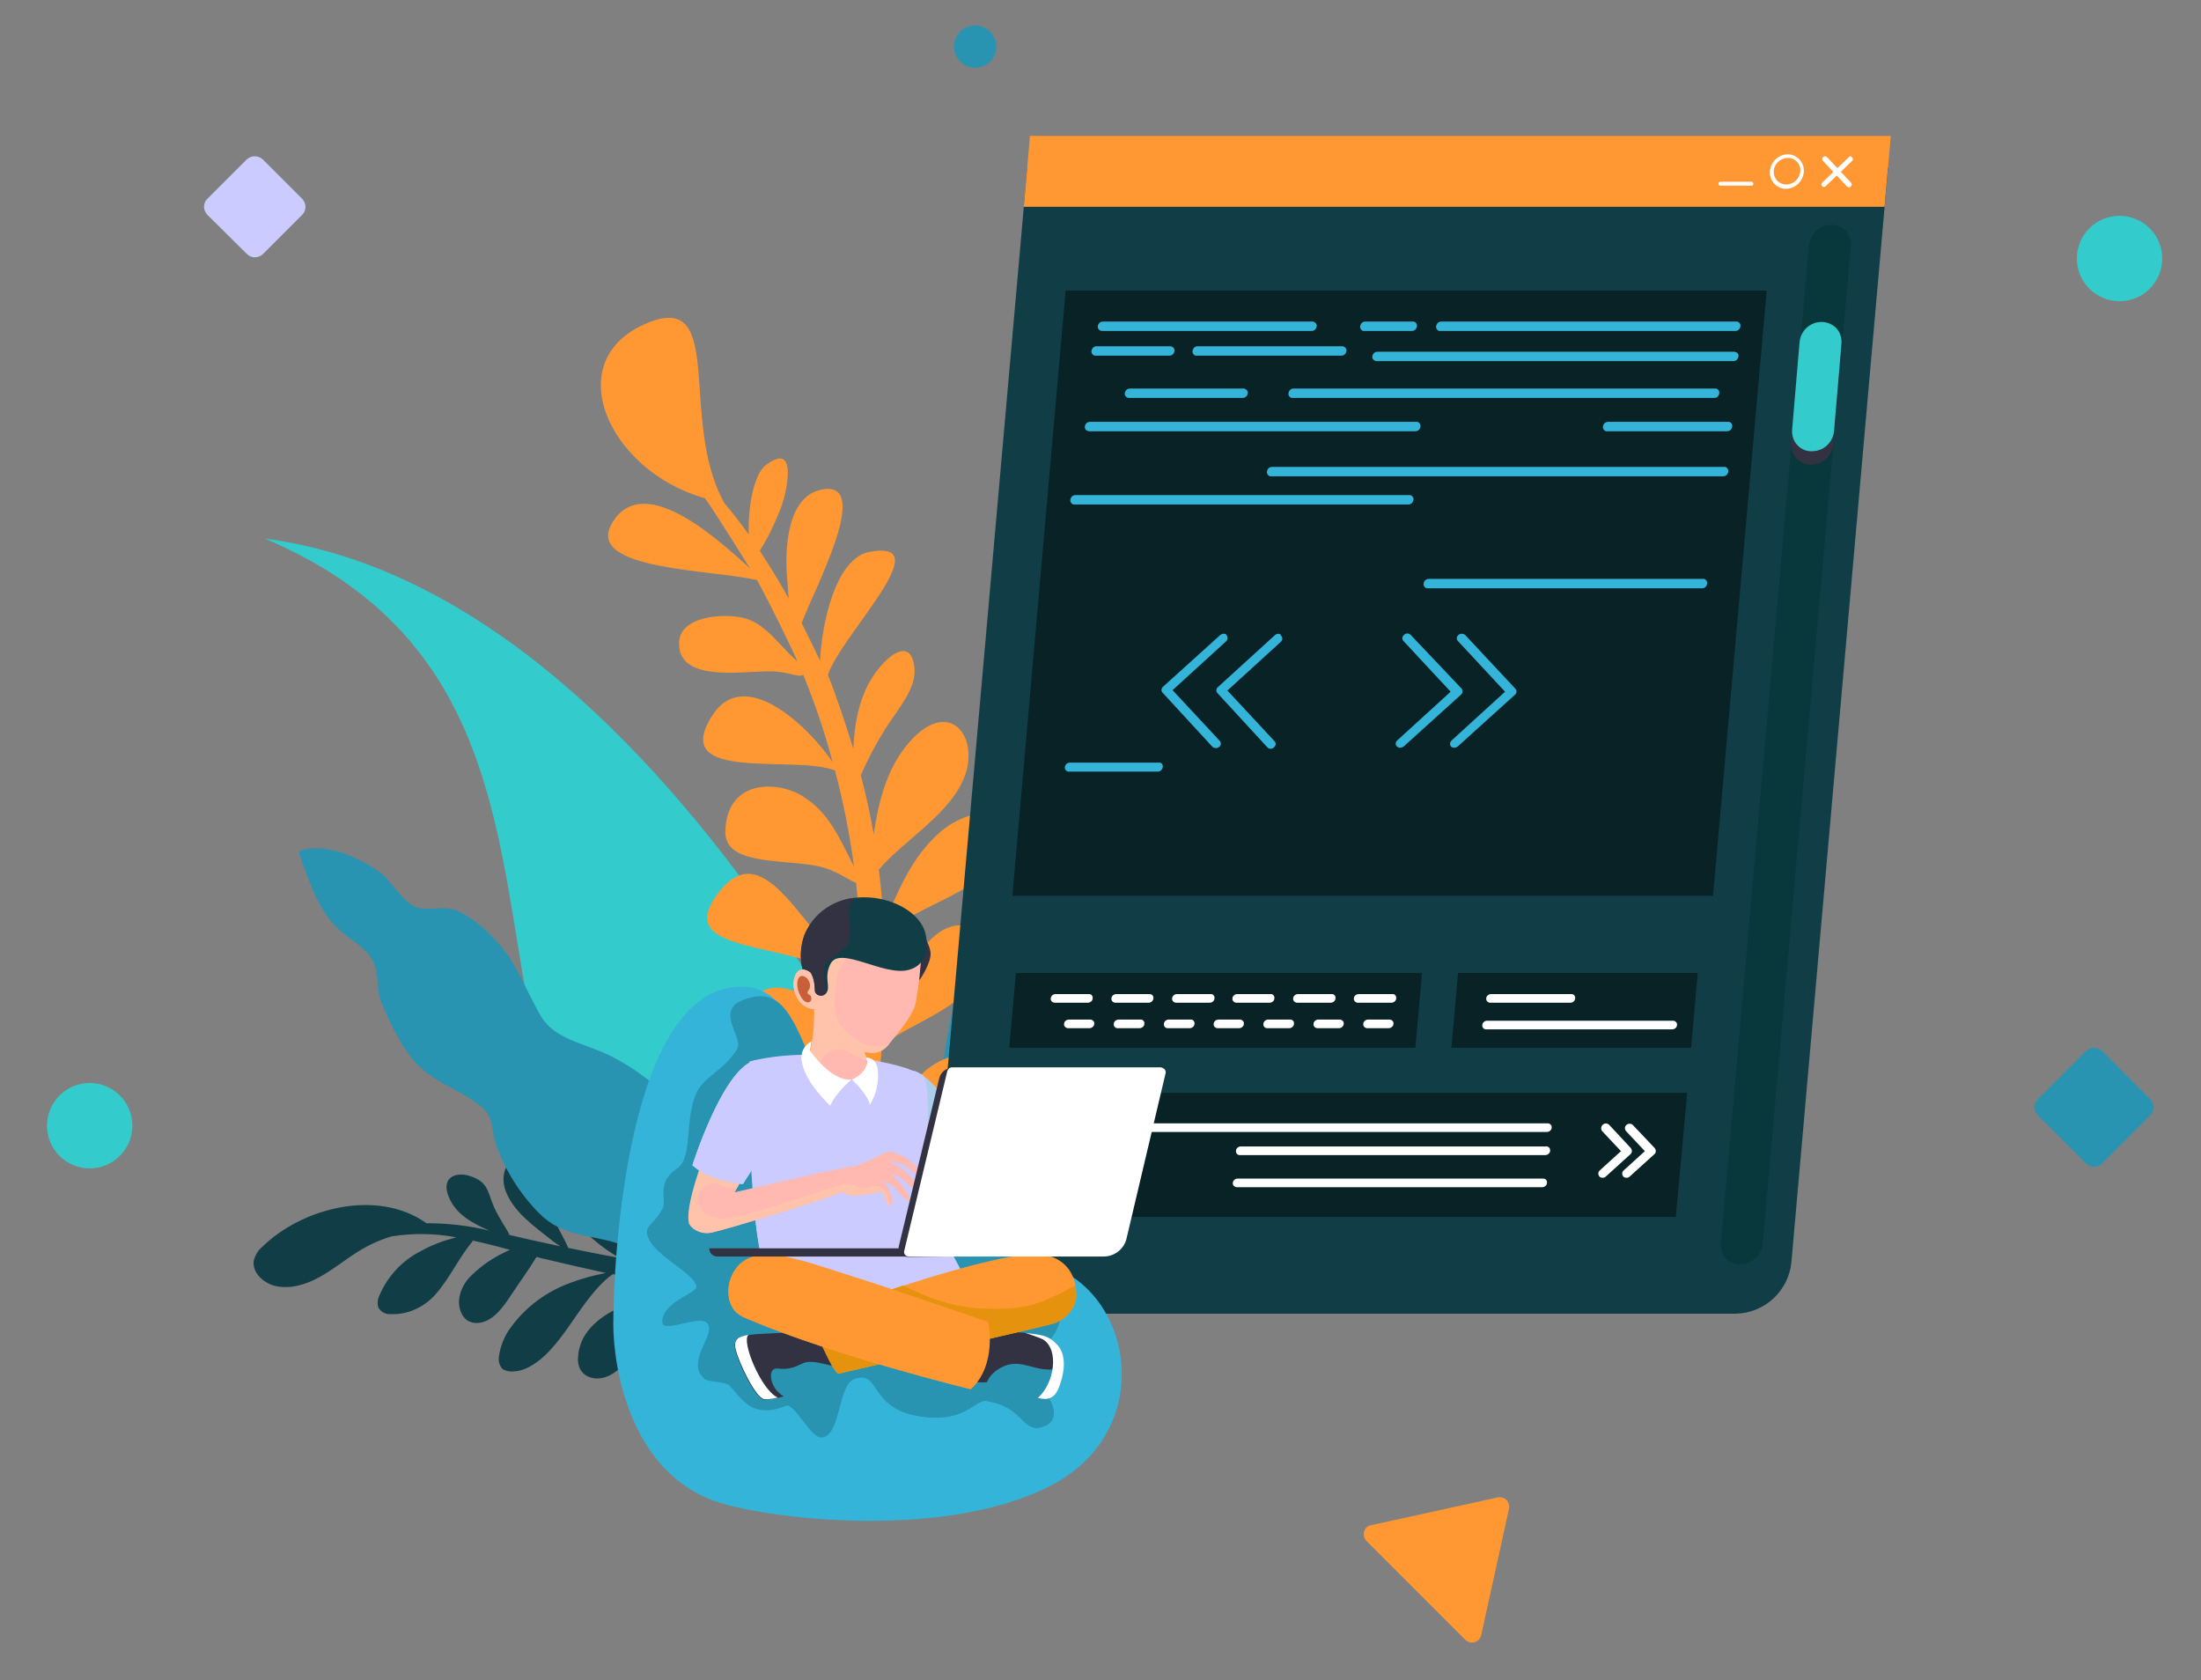 <?xml version="1.0" encoding="UTF-8"?>
<!-- Generator: Adobe Illustrator 27.5.0, SVG Export Plug-In . SVG Version: 6.00 Build 0)  -->
<svg xmlns="http://www.w3.org/2000/svg" xmlns:xlink="http://www.w3.org/1999/xlink" version="1.1" id="Layer_1" x="0px" y="0px" viewBox="0 0 562 429" style="enable-background:new 0 0 562 429;" xml:space="preserve">
<rect x="0" y="0" width="562" height="429" fill="#808080" stroke="none"/>
<style type="text/css">
	.st0{fill:#113D47;}
	.st1{fill:#33CBCB;}
	.st2{fill:#2993B2;}
	.st3{fill:#FF9833;}
	.st4{fill:#082226;}
	.st5{opacity:0.5;fill:#003333;enable-background:new    ;}
	.st6{fill:#333242;}
	.st7{fill:#34B4D9;}
	.st8{fill:#FFFFFF;}
	.st9{fill-rule:evenodd;clip-rule:evenodd;fill:#ADCDED;}
	.st10{fill-rule:evenodd;clip-rule:evenodd;fill:#333242;}
	.st11{fill-rule:evenodd;clip-rule:evenodd;fill:#CBCBFF;}
	.st12{fill-rule:evenodd;clip-rule:evenodd;fill:#FFB9B0;}
	.st13{fill-rule:evenodd;clip-rule:evenodd;fill:#FFC3AB;}
	.st14{fill-rule:evenodd;clip-rule:evenodd;fill:#2993B2;}
	.st15{fill-rule:evenodd;clip-rule:evenodd;fill:#FFFFFF;}
	.st16{fill-rule:evenodd;clip-rule:evenodd;fill:#FF9833;}
	.st17{fill-rule:evenodd;clip-rule:evenodd;fill:#E5920E;}
	.st18{fill-rule:evenodd;clip-rule:evenodd;fill:#113D47;}
	.st19{fill-rule:evenodd;clip-rule:evenodd;fill:#C95F39;}
	.st20{fill:#CBCBFF;}
</style>
<path class="st0" d="M249.2,324.5c-4.7,0.3-9.3,0.7-14,1.1  c-0.4-2.7-3.9-12.6-4.4-14.2c-0.7-2.5-2.5-5-4.8-5.2  s-3.9,2.2-4.1,4.7c0,2.5,0.7,5,2.1,7.1  c2.2,3,4.8,5.6,7.8,7.8C227,326.2,222.3,326.5,217.5,326.6  c-0.9-1.3-1.7-2.7-2.4-4.2c-0.9-2.5-1.2-5.2-2.2-7.6  s-2.9-4.8-5.2-4.7c-2.7,0.1-4.3,3.8-3.6,6.9  s2.8,5.5,5.1,7.4c0.7,0.6,1.7,1.5,2.8,2.3c-0.4,0-0.8,0-1.2,0  c-2.1,0-4.3-0.1-6.4-0.2c-1.1-3.3-4.3-6.9-6-10  c-1.6-3-3.1-6.2-5.6-8.1s-6.4-1.8-7.7,1.1  c-1.1,2.7,0.4,6.1,2.3,8.4c3,3.4,6.6,6.2,10.7,8.2  c-4.6-0.3-9.1-0.7-13.7-1.2c-3.4-4.7-3.9-13.6-8.6-18  c-1.9-1.7-5.7-3.3-7.4-0.5c-1.3,2.2,0.7,6.1,1.6,8.2  c1.9,3.9,4.8,7.2,8.4,9.6c-1.8-0.2-3.6-0.5-5.4-0.7  c-2.3-0.3-4.6-0.7-6.9-1c-1.8-2.7-3.3-5.6-4.5-8.6  c-1.7-4.4-2.8-9.6-7.7-10.6c-4.4-1-11,1.9-7.2,7.8  c2.1,3.4,6.9,7.5,11.6,10.1c-4.4-0.8-8.8-1.7-13.2-2.6  c-1.4-3.3-3.3-5.6-4.6-10.8c-1-4.2-0.6-10.5-5-12  c-5.1-1.8-8.4,3.2-6.3,8.5c2.1,5.3,7.5,9,11.5,12.2  c0.4,0.4,1.4,1,2.4,1.7c-2.6-0.6-5.2-1.1-7.8-1.7  l-5.2-1.2c-0.6-1.4-2.4-3.8-3.9-7  c-1.7-3.8-1.4-6.2-5.5-7.8c-3.9-1.6-8.3-0.2-6.1,5.1  c1.8,4.5,6.2,6.8,10.4,8.6c-5.3-1.3-10.7-1.9-16.1-1.9  c-12.7-9-31.9-3.8-41.9,6c-1.1,0.9-1.8,2.1-2.2,3.5  c-0.5,3.2,2.6,5.8,5.4,6.5c3.9,0.9,7.8-0.3,11.3-2.2  s6.6-4.5,10-6.6c2.7-1.7,5.6-3,8.7-3.9c0.1,0,0.1,0,0.2,0  c5.3-0.8,10.8-0.7,16.1,0.3c-3.1,0.8-6.2,1.9-9,3.5  c-4.8,2.4-8.5,6.4-10.6,11.3c-0.5,1-0.6,2.1-0.3,3.1  c0.6,1.1,1.8,1.8,3.1,1.7c4.2,0.2,8.3-1.6,11.2-4.7  c3.8-4.1,6.2-9.7,9.8-13.9c0-0.1-0.1-0.1-0.1-0.2  c3.2,0.7,6.4,1.5,9.6,2.4c-3.7,1.6-7.1,3.8-10,6.7  c-1.5,1.5-2.5,3.3-2.9,5.4s0.3,4.7,2,5.9c1,0.6,2.1,0.8,3.3,0.6  c3.5-0.6,5.9-4,8-7.2s4.4-6.3,6.4-9.6l1.1,0.3  c5.5,1.3,11.1,2.6,16.6,3.8c-3.1,0.6-6.1,1.4-9,2.5  c-6.1,2.2-11.4,6.1-15.2,11.3c-1.7,2.2-2.7,4.8-3.1,7.5  c-0.2,1.2,0.1,2.3,0.9,3.2c0.5,0.3,1,0.5,1.6,0.6  c3.4,0.4,6.6-1.6,9.2-4c4.1-3.9,7-8.9,10.4-13.5  c2-2.6,4.3-5.5,7-7.3c5.8,1.2,11.5,2.2,17.3,3.1  c-5.8,0.7-12.4,3.7-17,6.1s-8.9,6.2-9.2,12  c-0.1,0.8,0,1.7,0.3,2.5c0.9,2.5,3.7,3.3,5.9,2.8  c2.8-0.6,5.1-2.8,7-5.2s3.3-5.3,5.1-7.8  c3.2-4.5,7.2-7.3,11.6-9.8c4.5,0.6,8.9,1.2,13.4,1.6  c-2.3,0.9-4.5,1.9-6.6,3.2c-4.5,2.6-8.4,6.3-11.2,10.7  c-1,1.5-1.9,3.5-1.3,5.4c0.2,0.5,0.4,0.9,0.8,1.3l14.9-3  c1-1.5,1.8-3.1,2.6-4.7l3.7-7.5c0.9-1.8,2.1-3.5,3.5-4.9  c5,0.3,9.9,0.5,14.8,0.6c-2,0.6-3.9,1.4-5.7,2.4  c-4.3,2.2-7.8,5.8-10,10.1c-0.4,0.7-0.6,1.5-0.8,2.3l12.3-2.5  c0.3-0.9,0.6-1.8,0.9-2.7c0.3-1.7,0.8-3.3,1.5-4.8  c1-1.7,2.4-3.1,4-4.1l0.9-0.7c3.9,0,7.8-0.1,11.7-0.3  c-3.6,2.6-6.4,6.2-8.1,10.3c0,0.1,0,0.1-0.1,0.2l9.6-1.9  c0.1-1.3,0.4-2.6,0.6-3.9c0.4-1.8,1.9-3.4,2.5-5  c6.1-0.4,12.2-1.4,18.1-3C251.5,327.2,250.9,324.4,249.2,324.5z"></path>
<path class="st1" d="M67.6,137.5c97,41,34.2,150.1,113.7,198h68.7  C251,332.1,178.9,152.1,67.6,137.5z"></path>
<path class="st2" d="M201.7,310.9c-3.4-2.4-8.2-2.5-11.4-4.5  C185.7,303.5,183,294.8,179.3,290c-6.4-8.5-14.1-15.8-23.6-20.5  c-6.4-3.2-14-4-17.6-10.1c-3.9-6.6-5.9-13.2-11.3-19.1  c-2.7-3-5.8-5.6-9.4-7.5c-3.9-1.9-7.3-0.2-10.5-1  c-4.2-1.1-6.4-6.6-10.2-9.3c-5.2-3.7-14.2-7.7-20.5-5.1  c2.1,6,4.3,12.8,8.3,17.8c3.6,4.6,10,6.4,11.4,11.9  c0.8,3.1,0.2,5.8,1.6,9.1c2.1,5,4.5,10.1,7.9,14.3  c5,6,11.6,7.3,17.3,11.9c3.6,2.9,2.5,5.5,4,9.9  c2.3,6.5,6,12.4,10.9,17.4c6,6.1,12.9,5.4,20.3,7.8  c4.4,1.4,2.8,2.3,6.1,6.5c3.9,4.9,11.2,8.8,18.8,11.6  h27.3c2.8-3.4,3.4-7.7,0.6-13  C208.5,318.2,205.6,313.6,201.7,310.9z"></path>
<path class="st2" d="M269.3,217.5C263.4,227.6,260,236.9,257.1,248.1  c-0.6-2.9-0.1-6.1-0.5-9.2c-0.6-4.4-1.7-8.7-2.6-13  c-5.8,7-7.8,18-9.7,26.7c-2.6,11.7-4.3,23.7-6.2,35.6  c-2.1,13.3-1.3,28,0.9,41.2c0.3,1.9,0.5,4,0.8,6.1h21.4  c2.1-6,3.2-12.6,4.5-16.5c6-19.2,11.3-37.9,14-57.9  c1.8-13.2,3.6-26.5,5.3-39.7c1.2-9.4,2-20.9,0.7-30.3  C278.5,197.6,274.1,209.2,269.3,217.5z"></path>
<path class="st3" d="M249,292.9c-9.4,2-21.5,13.3-27.8,24  c0.2-5.8,0.6-11.6,1.1-17.5C229.1,292,240.5,290.8,247.2,281.8  c7.1-9.5,0.3-16.5-9.8-9.3C232.5,276,226.8,284.9,223,292.1  c0.4-4.2,0.9-10,1.3-14.2c0.3-3.6,0.6-7.3,0.9-10.9  c7.7-6.4,24.1-10.1,25.9-22.3c1.3-8.5-7.4-12.1-14.6-3.6  c-4.3,5.4-8,11.3-10.9,17.5c0.3-6.7,0.3-13.3,0.1-19.8  c8.5-8.2,27.6-11.2,31.5-23.7c3.1-10.2-9.7-9.1-17.1-2.7  s-11,15.5-14.5,23.9c-0.2-4.8-0.6-9.6-1.2-14.3  c6.4-7.6,19.6-14.9,22.4-25.3c2.6-10.1-5.4-18.5-15.3-6.4  c-5.2,6.4-7.3,14.8-8.4,22.7c-0.9-5.1-2-10.2-3.3-15.1  c1.8-4.1,3.9-8.1,6.3-11.9c3.2-5,7.9-10.2,7.4-15.4  c-0.8-9-8.5-2.4-12,4.5c-2.5,5-3.4,10.6-3.6,16.1  c-1.7-5.5-4.4-13.7-6.5-18.9C214.8,162,240.2,137.5,222,140.9  c-8.6,1.6-12.2,18.3-12.6,27.8c-1.3-2.8-4.5-9.2-4.7-9.6  c3.1-8.5,18-36,5.6-34.2c-9.9,1.4-10,16.8-9.2,24.1  c0.1,0.9,0.1,2.3,0.3,3.8c-2.3-4.1-4.8-8.2-7.4-12.2  c2.4-3.8,4.3-7.9,5.8-12.1c1-3.1,4-16.1-4.3-9.7  c-3.2,2.4-4.6,11.6-4.3,17.7c-2-2.8-4-5.4-6.2-8  c-11.8-20.9,0.4-54-19.3-46.2c-23.4,9.3-10.4,38,14.3,44.9  c2.2,2.9,10.4,16.2,11.5,17.9c-9.2-8.4-27.6-24.8-35.3-11.4  c-6.8,11.9,25.8,11.7,37.1,14.4c3,5.3,9.7,19.2,10.3,20.7  c-4.2-3.4-7.6-9.2-13.2-10.9c-5-1.5-16.9-0.8-17,6.2  C173.1,174,188.5,171.5,196,171.4c5.4-0.1,7.6,1.7,9.1,0.9  c3,7.3,5.5,14.7,7.5,22.3c-5.6-8.4-22.4-25.2-30.8-11.8  C170.9,200,202.6,192.6,213.2,196.7c2.1,7.9,3.7,16,4.8,24.1  c0,0.1,0,0.2,0,0.3c-3.6-6.9-6.4-14.1-13.7-18.2  c-6.7-3.7-18.8-3.5-19.1,9.4c-0.2,9.4,17.4,6.7,25.4,9.3  c3.6,1.1,6.1,3.1,8,3.8c0.8,7.9,1.2,15.8,1.1,23.7  c-14-8-24.1-38.5-36.9-20.3c-11.2,16,22.6,10.6,36.9,23.1  c-0.1,7.3-0.5,14.8-1.1,22.3c-1.5-5.6-4.7-10.3-7.6-15  c-2.2-3.6-14.3-12.6-20.1-2.2S202.7,270.4,208,272  c4.2,1.1,7.8,3.8,10.1,7.5c-0.1,1.4-1.9,18.5-2.5,25.7  c-3.3-11.3-32.5-48.9-45.1-21.4c-8.1,17.7,28.4,12.4,36.6,16  c5.5,2.4,7.4,5.3,8.3,8.5c-0.3,4.2-0.5,8.3-0.6,12.4  c-6.9-9.6-24-27.3-33.5-8.6c-11.2,22.1,18.3,9.8,23.8,11.4  c4.7,1.4,10.1,1.7,9.9,8c0.1,1.4,0.2,2.7,0.3,4h6.8  c-0.2-4.1-0.4-8.2-0.4-12.4c8.5-6.7,27.1-11.3,32.9-17  C261.9,298.2,259.4,290.7,249,292.9z"></path>
<path class="st0" d="M237.6,322.4c-0.7,6.5,4.1,12.3,10.5,12.9  c0.5,0,1,0.1,1.5,0.1h193.5c7.4-0.1,13.5-5.7,14.3-13l24.7-279.6H262.3  L237.6,322.4z"></path>
<polygon class="st4" points="258.5,228.7 437.4,228.7 451.1,74.2 272.1,74.2 "></polygon>
<polygon class="st4" points="370.6,267.5 431.8,267.5 433.5,248.4 372.3,248.4 "></polygon>
<polygon class="st4" points="257.7,267.5 361.4,267.5 363.1,248.4 259.4,248.4 "></polygon>
<polygon class="st4" points="253.8,310.7 427.9,310.7 430.8,279 256.6,279 "></polygon>
<polygon class="st3" points="261.4,52.8 481.2,52.8 482.8,34.7 263,34.7 "></polygon>
<path class="st5" d="M467.7,57.4c-3,0-5.5,2.3-5.8,5.3l-22.5,254.8  c-0.3,2.6,1.7,5,4.3,5.3c0.2,0,0.4,0,0.6,0  c3-0.1,5.5-2.3,5.8-5.3l22.5-254.7c0.3-2.6-1.6-5-4.3-5.3  C468.1,57.4,467.9,57.3,467.7,57.4z"></path>
<path class="st6" d="M464.9,85.6c-2.9,0-5.3,2.2-5.6,5.1l-1.9,22.4  c-0.3,2.8,1.8,5.3,4.6,5.5c0.2,0,0.3,0,0.5,0  c2.9,0,5.3-2.2,5.6-5.1L470,91.1c0.1-1.4-0.3-2.8-1.3-3.9  C467.7,86.2,466.3,85.6,464.9,85.6z"></path>
<path class="st1" d="M465.1,82.2c-2.9,0-5.3,2.2-5.6,5.1l-1.9,22.4  C457.5,111.1,457.9,112.5,458.9,113.6s2.4,1.7,3.8,1.6  c2.9,0,5.3-2.2,5.6-5.1l1.9-22.4  c0.1-1.4-0.3-2.8-1.3-3.9  C467.9,82.8,466.6,82.2,465.1,82.2z"></path>
<path class="st7" d="M443.4,82.1H368c-0.7,0-1.2,0.5-1.3,1.2  c-0.1,0.5,0.3,1.1,0.8,1.2c0.1,0,0.2,0,0.2,0h75.4  c0.7,0,1.2-0.5,1.3-1.2c0.1-0.5-0.3-1.1-0.8-1.2  C443.6,82.1,443.5,82.1,443.4,82.1z"></path>
<path class="st7" d="M360.9,82.1h-12.3c-0.7,0-1.2,0.5-1.3,1.2  c-0.1,0.5,0.3,1.1,0.8,1.2c0.1,0,0.2,0,0.2,0h12.2  c0.7,0,1.2-0.5,1.3-1.2c0.1-0.5-0.3-1.1-0.8-1.2  C361.1,82.1,361,82.1,360.9,82.1z"></path>
<path class="st7" d="M335.1,82.1h-53.5c-0.7,0-1.2,0.5-1.3,1.2  c-0.1,0.6,0.4,1.1,1,1.2h0.1h53.5c0.7,0,1.2-0.5,1.3-1.2  c0.1-0.6-0.4-1.1-1-1.2C335.2,82.1,335.2,82.1,335.1,82.1z"></path>
<path class="st7" d="M442.8,89.8h-91.1c-0.7,0-1.2,0.5-1.3,1.2  c-0.1,0.6,0.4,1.1,1,1.2H351.5h91.1c0.7,0,1.2-0.5,1.3-1.2  c0.1-0.5-0.3-1.1-0.8-1.1C442.9,89.8,442.9,89.7,442.8,89.8z"></path>
<path class="st7" d="M342.8,88.4h-37c-0.7,0-1.2,0.5-1.3,1.2  c-0.1,0.5,0.3,1.1,0.8,1.2c0.1,0,0.2,0,0.2,0h37  c0.7,0,1.2-0.5,1.3-1.2C343.9,89,343.4,88.5,342.8,88.4  C342.9,88.4,342.8,88.4,342.8,88.4z"></path>
<path class="st7" d="M298.8,88.4H280c-0.7,0-1.2,0.5-1.3,1.2  c-0.1,0.5,0.3,1.1,0.8,1.2c0.1,0,0.2,0,0.2,0h18.9  c0.7,0,1.2-0.5,1.3-1.2C300,89,299.5,88.5,298.9,88.4  C298.9,88.4,298.9,88.4,298.8,88.4z"></path>
<path class="st7" d="M438,99.2H330.3c-0.7,0-1.2,0.5-1.3,1.2  c-0.1,0.5,0.3,1.1,0.8,1.2c0.1,0,0.2,0,0.2,0h107.7  c0.7,0,1.2-0.5,1.3-1.2c0.1-0.5-0.3-1.1-0.8-1.2  C438.1,99.2,438.1,99.2,438,99.2z"></path>
<path class="st7" d="M317.6,99.2H288.5c-0.7,0-1.2,0.5-1.3,1.2  c-0.1,0.6,0.4,1.1,0.9,1.2h0.1h29.1  c0.7,0,1.2-0.5,1.3-1.2C318.7,99.8,318.2,99.3,317.6,99.2  C317.7,99.2,317.6,99.2,317.6,99.2z"></path>
<path class="st7" d="M361.6,107.7h-83.3c-0.7,0-1.2,0.5-1.3,1.2  c-0.1,0.6,0.4,1.1,1,1.2h0.1h83.3c0.7,0,1.2-0.5,1.3-1.2  c0.1-0.5-0.3-1.1-0.8-1.2C361.8,107.7,361.7,107.7,361.6,107.7z  "></path>
<path class="st7" d="M440.2,119.2H324.8c-0.7,0-1.2,0.5-1.3,1.2  c-0.1,0.5,0.3,1.1,0.8,1.2c0.1,0,0.2,0,0.2,0H440  c0.7,0,1.2-0.5,1.3-1.2c0.1-0.5-0.3-1.1-0.8-1.2  C440.3,119.2,440.2,119.2,440.2,119.2z"></path>
<path class="st7" d="M359.9,126.4h-85.3c-0.7,0-1.2,0.5-1.3,1.2  c-0.1,0.5,0.3,1.1,0.8,1.2c0.1,0,0.2,0,0.2,0h85.3  c0.7,0,1.2-0.5,1.3-1.2c0.1-0.5-0.3-1.1-0.8-1.2  C360.1,126.4,360,126.4,359.9,126.4z"></path>
<path class="st7" d="M435,147.8h-70.2c-0.7,0-1.2,0.5-1.3,1.2  c-0.1,0.5,0.3,1.1,0.8,1.2c0.1,0,0.2,0,0.2,0h70.1  c0.7,0,1.2-0.5,1.3-1.2c0.1-0.5-0.3-1.1-0.8-1.2  C435.2,147.8,435.1,147.7,435,147.8z"></path>
<path class="st7" d="M441.2,107.7h-30.6c-0.7,0-1.2,0.5-1.3,1.2  c-0.1,0.5,0.3,1.1,0.8,1.2c0.1,0,0.2,0,0.2,0H441  c0.7,0,1.2-0.5,1.3-1.2c0.1-0.5-0.3-1.1-0.8-1.2  C441.3,107.7,441.3,107.7,441.2,107.7z"></path>
<path class="st8" d="M401.2,253.8h-20.5c-0.6,0-1.2,0.5-1.2,1.1  c-0.1,0.5,0.3,1,0.9,1.1H380.5H401c0.6,0,1.2-0.5,1.2-1.1  c0.1-0.5-0.3-1.1-0.9-1.1C401.3,253.8,401.3,253.8,401.2,253.8z  "></path>
<path class="st8" d="M427.1,260.6h-47.4c-0.6,0-1.2,0.5-1.2,1.1  c-0.1,0.5,0.3,1.1,0.9,1.1c0.1,0,0.1,0,0.2,0H427  c0.6,0,1.2-0.5,1.2-1.1c0.1-0.5-0.3-1-0.9-1.1  C427.2,260.6,427.2,260.6,427.1,260.6z"></path>
<path class="st8" d="M355.4,253.8h-8.5c-0.6,0-1.2,0.5-1.2,1.1  c-0.1,0.5,0.3,1,0.9,1.1c0.1,0,0.1,0,0.2,0h8.5  c0.6,0,1.2-0.5,1.2-1.1c0.1-0.5-0.3-1.1-0.8-1.1  C355.5,253.8,355.5,253.8,355.4,253.8z"></path>
<path class="st8" d="M339.9,253.8h-8.5c-0.6,0-1.2,0.5-1.2,1.1  c-0.1,0.5,0.3,1,0.9,1.1c0.1,0,0.1,0,0.2,0h8.5  C340.4,256,341,255.5,341,254.9c0.1-0.5-0.3-1.1-0.8-1.1  C340,253.8,340,253.8,339.9,253.8z"></path>
<path class="st8" d="M324.4,253.8h-8.5c-0.6,0-1.2,0.5-1.2,1.1  c-0.1,0.5,0.3,1,0.9,1.1h0.1h8.5c0.6,0,1.2-0.5,1.2-1.1  c0.1-0.5-0.3-1.1-0.8-1.1C324.5,253.8,324.5,253.8,324.4,253.8z"></path>
<path class="st8" d="M309,253.8h-8.5c-0.6,0-1.2,0.5-1.2,1.1  c-0.1,0.5,0.3,1,0.9,1.1c0.1,0,0.1,0,0.2,0h8.5  c0.6,0,1.2-0.5,1.2-1.1c0.1-0.5-0.3-1.1-0.8-1.1  C309.1,253.8,309,253.8,309,253.8z"></path>
<path class="st8" d="M293.5,253.8H285c-0.6,0-1.2,0.5-1.2,1.1  c-0.1,0.5,0.3,1,0.9,1.1h0.1h8.5c0.6,0,1.2-0.5,1.2-1.1  c0.1-0.5-0.3-1.1-0.9-1.1C293.6,253.8,293.5,253.8,293.5,253.8z"></path>
<path class="st8" d="M278,253.8h-8.5c-0.6,0-1.2,0.5-1.2,1.1  c-0.1,0.5,0.3,1,0.9,1.1h0.1h8.5C278.4,256,279,255.5,279,254.9  c0.1-0.5-0.3-1.1-0.8-1.1C278.1,253.8,278.1,253.8,278,253.8z"></path>
<path class="st8" d="M354.8,260.3h-5.5c-0.6,0-1.2,0.5-1.2,1.1  c-0.1,0.5,0.3,1,0.9,1.1h0.1h5.5c0.6,0,1.2-0.5,1.2-1.1  c0.1-0.5-0.3-1-0.9-1.1H354.8z"></path>
<path class="st8" d="M342.1,260.3h-5.5c-0.6,0-1.2,0.5-1.2,1.1  c-0.1,0.5,0.3,1,0.9,1.1h0.1h5.5c0.6,0,1.2-0.5,1.2-1.1  c0.1-0.5-0.3-1-0.9-1.1H342.1z"></path>
<path class="st8" d="M329.3,260.3h-5.5c-0.6,0-1.2,0.5-1.2,1.1  c-0.1,0.5,0.3,1.1,0.9,1.1c0.1,0,0.1,0,0.2,0h5.5  c0.6,0,1.2-0.5,1.2-1.1c0.1-0.5-0.3-1.1-0.9-1.1  C329.5,260.3,329.4,260.3,329.3,260.3z"></path>
<path class="st8" d="M316.6,260.3h-5.5c-0.6,0-1.2,0.5-1.2,1.1  c-0.1,0.5,0.3,1,0.9,1.1h0.1h5.5c0.6,0,1.2-0.5,1.2-1.1  c0.1-0.5-0.3-1-0.9-1.1C316.7,260.3,316.7,260.3,316.6,260.3z"></path>
<path class="st8" d="M303.9,260.3h-5.5c-0.6,0-1.2,0.5-1.2,1.1  c-0.1,0.5,0.3,1.1,0.9,1.1c0.1,0,0.1,0,0.2,0h5.5  C304.4,262.5,305,262,305,261.4c0.1-0.5-0.3-1.1-0.9-1.1  C304,260.3,303.9,260.3,303.9,260.3z"></path>
<path class="st8" d="M291.1,260.3h-5.5c-0.6,0-1.2,0.5-1.2,1.1  c-0.1,0.5,0.3,1.1,0.9,1.1c0.1,0,0.1,0,0.2,0h5.5  c0.6,0,1.2-0.5,1.2-1.1c0.1-0.5-0.3-1.1-0.9-1.1  C291.3,260.3,291.2,260.3,291.1,260.3z"></path>
<path class="st8" d="M278.4,260.3h-5.5c-0.6,0-1.2,0.5-1.2,1.1  c-0.1,0.5,0.3,1,0.9,1.1h0.1h5.5c0.6,0,1.2-0.5,1.2-1.1  c0.1-0.5-0.3-1-0.9-1.1H278.4z"></path>
<path class="st8" d="M416.9,287.2c-0.4-0.4-1.2-0.4-1.6,0  c-0.5,0.4-0.5,1.1-0.1,1.6l0,0l4.8,5.1l-5.4,4.9  c-0.5,0.4-0.5,1.1-0.1,1.6c0.2,0.2,0.5,0.3,0.8,0.3  s0.6-0.1,0.8-0.3l6.3-5.7c0.5-0.4,0.5-1.1,0.1-1.6  L416.9,287.2z"></path>
<path class="st8" d="M410.9,287.2c-0.5-0.5-1.2-0.5-1.7,0  c-0.4,0.4-0.5,1.1-0.1,1.6l4.8,5.1l-5.4,4.9  c-0.5,0.4-0.5,1.1-0.1,1.6c0.2,0.2,0.5,0.3,0.8,0.3  s0.6-0.1,0.8-0.3l6.3-5.7c0.5-0.4,0.5-1.1,0.1-1.6  L410.9,287.2z"></path>
<path class="st7" d="M374.1,162.1c-0.5-0.4-1.2-0.4-1.7,0  s-0.6,1.1-0.1,1.6l12,12.9L370.7,189c-0.5,0.4-0.6,1.1-0.2,1.6  l0,0c0.2,0.2,0.5,0.3,0.8,0.3s0.6-0.1,0.9-0.3l14.6-13.2  c0.5-0.4,0.6-1.1,0.1-1.6L374.1,162.1z"></path>
<path class="st7" d="M360.2,162.1c-0.5-0.5-1.2-0.5-1.7,0  c-0.5,0.4-0.6,1.1-0.1,1.6l12,12.9L356.8,189  c-0.5,0.4-0.6,1.1-0.1,1.6l0,0c0.2,0.2,0.5,0.3,0.8,0.3  s0.6-0.1,0.9-0.3l14.6-13.2c0.5-0.4,0.6-1.1,0.2-1.6l0,0  L360.2,162.1z"></path>
<path class="st7" d="M312.5,161.8c-0.3,0-0.6,0.1-0.9,0.3L297,175.3  c-0.5,0.4-0.6,1.1-0.1,1.6l0,0l12.7,13.8c0.5,0.4,1.2,0.4,1.7,0  s0.6-1.1,0.1-1.6l-12-12.9l13.6-12.4  c0.5-0.4,0.6-1.1,0.2-1.6l0,0C313.1,161.9,312.8,161.8,312.5,161.8z"></path>
<path class="st7" d="M326.5,161.8c-0.3,0-0.6,0.1-0.9,0.3L311,175.4  C310.5,175.8,310.4,176.5,310.9,177l0,0l12.7,13.8c0.5,0.5,1.2,0.5,1.7,0  c0.5-0.4,0.6-1.1,0.1-1.6l-12-12.9l13.6-12.4  c0.5-0.4,0.6-1.1,0.1-1.6l0,0C327,161.9,326.7,161.8,326.5,161.8z"></path>
<path class="st8" d="M395.2,286.8H266.6c-0.6,0-1.2,0.5-1.2,1.1  c-0.1,0.5,0.3,1,0.9,1.1h0.1H395c0.6,0,1.2-0.5,1.2-1.1  c0.1-0.5-0.3-1-0.9-1.1C395.3,286.8,395.3,286.8,395.2,286.8z"></path>
<path class="st8" d="M394.7,292.7h-77.9c-0.6,0-1.2,0.5-1.2,1.1  c-0.1,0.5,0.3,1.1,0.9,1.1c0.1,0,0.1,0,0.2,0h77.9  c0.6,0,1.2-0.5,1.2-1.1c0.1-0.5-0.3-1.1-0.9-1.1  C394.8,292.7,394.8,292.6,394.7,292.7z"></path>
<path class="st8" d="M394,300.9h-78c-0.6,0-1.2,0.5-1.2,1.1  c-0.1,0.5,0.3,1,0.9,1.1h0.1h78c0.6,0,1.2-0.5,1.2-1.1  c0.1-0.5-0.3-1.1-0.9-1.1H394z"></path>
<path class="st7" d="M295.9,194.7h-22.7c-0.7,0-1.2,0.5-1.3,1.1  c-0.1,0.5,0.3,1.1,0.8,1.2c0.1,0,0.2,0,0.2,0h22.7  c0.7,0,1.2-0.5,1.3-1.2c0.1-0.5-0.3-1.1-0.8-1.1  C296.1,194.7,296,194.7,295.9,194.7z"></path>
<path class="st8" d="M472.1,40.1l-6.8,6.5c-0.3,0.2-0.3,0.6-0.1,0.9  c0.2,0.3,0.6,0.3,0.9,0.1l0,0l6.8-6.5  c0.3-0.2,0.3-0.6,0-0.9C472.7,39.8,472.3,39.8,472.1,40.1z"></path>
<path class="st8" d="M466.5,40.1c-0.3-0.3-0.7-0.3-1,0s-0.3,0.7,0,1l6.1,6.5  c0.3,0.3,0.7,0.3,1,0s0.3-0.7,0-1L466.5,40.1z"></path>
<path class="st8" d="M456.5,39.4c-2.4,0-4.4,1.9-4.6,4.4  c-0.1,2.3,1.6,4.2,3.8,4.4c0.1,0,0.2,0,0.3,0  c2.4,0,4.4-1.9,4.6-4.4c0.1-2.3-1.6-4.2-3.8-4.4  C456.7,39.4,456.6,39.4,456.5,39.4z M456.1,47.1  c-1.8,0-3.2-1.4-3.2-3.2c0-0.1,0-0.1,0-0.2  C453,41.8,454.6,40.4,456.5,40.3c1.8,0,3.2,1.4,3.2,3.2  c0,0.1,0,0.1,0,0.2C459.5,45.6,458,47.1,456.1,47.1L456.1,47.1z"></path>
<path class="st8" d="M447.2,46.4h-7.9c-0.3,0-0.5,0.2-0.5,0.5  c0,0.2,0.2,0.5,0.4,0.5c0,0,0,0,0.1,0h7.9c0.3,0,0.5-0.2,0.5-0.5  C447.7,46.7,447.5,46.4,447.2,46.4L447.2,46.4z"></path>
<path class="st7" d="M265.4,322.5C201.2,309.7,213.5,251.9,189.3,251.9  c-29.4,0-32.7,70.6-32.7,86.1c0,11.1,4.3,39.3,28.3,46  c15.9,4.4,56.4,8.4,82.2-4.1C296.9,365.6,289,327.3,265.4,322.5z"></path>
<path class="st2" d="M265.4,322.5c-64.2-12.8-53.5-71.6-72.8-68  c-11.9,2.2-2.4,10.1-4.4,13.4c-3.4,5.4-8.4,7-10.2,10.8  c-3.4,6.9-0.9,16.8-5.1,19.6c-5.6,3.7-2.4,8-3.8,10.4  c-2.1,3.8-3.9,3.9-3.9,5.8c0,5.4,12.6,10.5,12.6,14.1  c0,1.6-8.7,3.8-8.7,8.9c0,3.8,13.5-4.4,11.8,2.8  c-0.7,2.9-5.1,8.6-0.9,11.8c0.9,0.7,5.3,0.7,6.2,1.6  c3.2,3.2,5.6,8.8,14.5,5.2c2-0.8,6.3,8.1,8.9,8.1  c5.2,0,4.2-13.3,8.5-14.9c7.1-2.5,3.2,8,18,9.7  c10.6,1.2,13.1-4.6,15.8-4.1c4.7,0.9,6.4,2.1,9.7,5.4  c1.6,1.6,3.2,2,5.6,0.8c2.9-1.5,1.9-4.8,0.8-6.7  c-2.4-4.2-2.3-11.8,0.9-16.2C273.4,334.9,270.1,323.5,265.4,322.5z"></path>
<path class="st9" d="M232.1,272.9c-1.7-0.5-5.6,4.8-5.6,8.8  s10.1,20.1,10.1,20.1C246.4,301.1,249,295.6,249,295.6  C245.1,288.1,240.6,275.2,232.1,272.9z"></path>
<path class="st10" d="M233.5,273.4c-0.5-0.2-0.9-0.4-1.4-0.5  c-1.7-0.5-5.6,4.8-5.6,8.8s10.1,20.1,10.1,20.1  c3.2-0.1,6.3-1.1,9-2.7c-6.7-6.8-12.4-15.4-12.5-24.1  C233,274.4,233.2,273.9,233.5,273.4z"></path>
<path class="st11" d="M235.6,274.5c-4.6-3.1-27.5-7.8-44.2-3.5  c-0.8,0.2-0.1,30,1.9,43.7c0.8,6.4,2.1,12.7,3.8,18.9  c0,0,39.7,0,50-6.1c0,0-4.8-9-8.8-16.5C235.9,306.4,238.3,276.3,235.6,274.5  z"></path>
<path class="st12" d="M221,261.4l-13.2-8.2c0,0,0.7,9.6-1.1,15.9  c-1.1,3.6,7,7.6,11.3,6.6c4.6-1,3.8-4.2,3-6.2  C220,267,220.7,261.9,221,261.4z"></path>
<path class="st13" d="M221,261.4l-13.2-8.2c0,0,0.7,9.6-1.1,15.9  c-0.4,1.5,0.6,3,2.3,4.2c0-1.1,0.3-2.2,1-3.1  c1.8-2.3,4.5-3.2,6.8-1.5c1.4,1,2.9,1.6,4.6,1.9  c-0.1-0.4-0.2-0.7-0.4-1.1C220,267,220.7,261.9,221,261.4z"></path>
<path class="st11" d="M211.6,318.6c-1.6-2,11.4-4.1,13-5S225.9,311.5,223,310.5  s-9.4-3.5-11-6.5c-2.9-5.4-11.8-9.5-11.9-13c-0.5-12.9-9.5-15.7-8.8-9.3  c1.2,9.6,0.6,27.6,2.5,36c0.9,4.1,1.1,10.5,2.6,13.2  c4.4,1,28.4,3.3,29.8,0C229.1,324.2,213.3,320.7,211.6,318.6z"></path>
<path class="st14" d="M261.8,340.3c-4.1-0.5-14.4,0.2-15.1,0.2  c0,0-1,8.9-1.3,10.5s0.2,0.9,2.5,1.6s3.1,0.1,6.3,0.4  c3.2,0.3,6.7,2.9,9.9,3.8s4.9,0.9,6.2-2.5s2.1-8-0.3-10.7  S265.9,340.8,261.8,340.3z"></path>
<path class="st10" d="M261.8,340.3c-4.1-0.5-14.4,0.2-15.1,0.2  c0,0-1,8.9-1.3,10.5s0.2,0.9,2.5,1.6c1.3,0.3,2.7,0.4,4.1,0.3  C252.9,350.5,255.7,348.7,258,348.3s4.4,0.4,6.5,0.9  c2.3,0.6,4.7,0.6,7,0.1c0.3-2-0.3-4-1.5-5.6  C267.6,340.9,265.9,340.8,261.8,340.3z"></path>
<path class="st15" d="M261.8,340.3c1.5,0.5,3,1,4.4,1.6c4.4,2.5,3,11.4-1.2,15  c2.6,0.6,4.2,0.3,5.4-2.7c1.3-3.3,2.1-8-0.3-10.7  S265.9,340.8,261.8,340.3z"></path>
<path class="st14" d="M191.5,340.8c-2.4,0.4-4.5,0.7-3.7,4s5,12.1,7.2,12.5  S205.3,355,207.4,353.4s7-4.3,6.8-4.5s-6.5-9.3-6.5-9.3  C201.7,340.4,193.9,340.4,191.5,340.8z"></path>
<path class="st10" d="M191.5,340.8c-2.4,0.4-4.5,0.7-3.7,4s5,12.1,7.2,12.5  c1.7,0,3.5-0.3,5.1-0.8c-0.5-0.3-1-0.7-1.4-1.1  c-2.2-2.1-2.7-6.3-0.1-6c4.1,0.5,5.8-1.4,7.2-1.6  c2.9-0.5,5.5,1,8.3,1l-6.4-9.2C201.7,340.4,193.9,340.4,191.5,340.8z"></path>
<path class="st16" d="M266.9,320.4C256,318.1,208.6,335.9,206.8,336.5  c0,0,6,14.6,7.4,14.2s51.6-11.8,54.8-12.8s5.8-4.1,5.8-7.1  C274.9,326,272.6,321.6,266.9,320.4z"></path>
<path class="st17" d="M251.7,334.1c-7.9-0.2-14-2.4-21.1-5.9  c-8.9,3-23.1,8-23.8,8.3c0,0,6,14.6,7.4,14.2  s51.6-11.8,54.8-12.8s5.8-4.1,5.8-7.1  c0-0.9-0.1-1.8-0.2-2.6C265.6,333,262.2,334.4,251.7,334.1z"></path>
<path class="st10" d="M235.1,238.4c0,0-2.7,1.7-2.8,2.2  c-0.4,2.1,2.5,9.6,2.5,9.6s3.1-4.4,2.8-7.1  C237.3,241.2,236.4,239.6,235.1,238.4z"></path>
<path class="st15" d="M221.1,270L221.5,271.1c0,0-0.3,3-4,4.5c0,0,4.1,3.7,4.6,6.5  c1.7-2.8,2.4-6,2-9.2C223.6,269.8,221.1,270,221.1,270z"></path>
<path class="st12" d="M228.9,237.9c-8-2.4-12.5-4.1-17,0s-5,10.4-5,10.4  s-2.4-2-3.7,0.4c0,0.1-0.1,0.2-0.1,0.2  c-1.3,2.9,0.2,6.4,2,7.7c1.8,1.3,2.8,0.9,2.8,0.9  c0,0.6-0.4,4,5.5,7.5s10.3,5.6,13.5,1.7s6.4-7.9,6.9-10.6  c0.8-4.4,1.3-8.8,1.5-13.3C235.3,242.8,236.9,240.2,228.9,237.9  z"></path>
<path class="st13" d="M214.4,261.4c-2-2.8-1.1-8.8-0.6-12.1  c0.5-2.9,2.9-4.9,3.6-7.9c0.6-2.7-4.5-4.4-5.5-3.5  c-4.5,4.1-5,10.4-5,10.4s-2.4-2-3.7,0.4c0,0.1-0.1,0.2-0.1,0.2  c-1.3,2.9,0.2,6.4,2,7.7c1.8,1.3,2.8,0.9,2.8,0.9  c0,0.6-0.4,4,5.5,7.5s10.3,5.6,13.5,1.7l0.2-0.2  C222.2,268.5,217.2,265.4,214.4,261.4z"></path>
<path class="st18" d="M205.4,238.7c-1,2.8-1.2,5.8-0.5,8.7  c0.7,0.1,1.4,0.3,2,0.8c1.3,1.8,1.1,4.6,1.2,5  c0.3,0.8,1.3,1.2,2.1,0.9c0.2-0.1,0.4-0.2,0.5-0.3  c1.8-1.5-0.6-4,1.4-7.8c2.5-4.6,13.7,3.4,20,1.6  c5.8-1.6,4.8-8.5,3.7-10.7C231.7,228,211.5,224.4,205.4,238.7z"></path>
<path class="st10" d="M205.4,238.7c-1,2.8-1.2,5.8-0.5,8.7  c0.7,0.1,1.4,0.3,2,0.8c1.3,1.8,1.1,4.6,1.2,5  c0.3,0.8,1.3,1.2,2.1,0.9c0.2-0.1,0.4-0.2,0.5-0.3  s0.2-0.2,0.3-0.3c-0.3-1.8-0.6-3.6-0.7-5.4  c-0.1-2.2,1.6-3.1,5.2-6c4.1-3.3-1.2-10,2.9-12.9  C212.7,229.7,207.6,233.4,205.4,238.7z"></path>
<path class="st16" d="M218.1,326c-11.5-3.6-21.9-7.8-27.7-4.4  c-3.3,2.1-4.9,6-4.2,9.9c0.7,3.6,3.1,4.6,4.8,5.3  c22.3,9.5,56.9,17.9,56.9,17.9c6.9-6.5,4.4-17.2,4.4-17.2  S227.1,328.8,218.1,326z"></path>
<path class="st16" d="M235.3,344.3c-2.8-0.8-5-2.5-7.9-2.7  c-2.3-0.2-4.5,0.4-6.9-0.1c-4.2-0.9-6.8-3.3-10-6  c-2.1-1.8-3.3-3.1-6.1-2.6c-1.6,0.3-2.8,1.6-4.6,1.8  c-4.1,0.6-8.1-1.5-9.8-5.3c-1.1-2.3-1.3-4.9-0.4-7.3  c-2.7,2.2-4.1,5.8-3.5,9.3c0.7,3.6,3.1,4.6,4.8,5.3  c22.3,9.5,56.9,17.9,56.9,17.9c3.8-3.6,4.7-8.4,4.8-12.1  C247.1,344.6,241.4,346.1,235.3,344.3z"></path>
<path class="st19" d="M206.2,253.4c0.1-0.7,0.2-0.3,0.5-1  c0.2-0.6,0.2-1.2-0.1-1.8c-0.4-1.1-1.9-2-2.6-1  s-0.5,2.8,0.2,4.3s1.5,2.1,2.2,2s0.9-0.7,0.7-1.4  S206.2,254,206.2,253.4z"></path>
<path class="st15" d="M191.1,340.8c-2.2,0.4-4,0.9-3.2,3.9  c0.8,3.2,5,12.1,7.2,12.5c1.2,0.1,2.4-0.1,3.5-0.4  C194.4,355,189.2,342.4,191.1,340.8z"></path>
<path class="st12" d="M231.2,295.5c-1.3-0.6-2.5-1.1-3.9-1.5  c-1.6-0.1-6.5,3.5-10.8,4c-2.6,0.3-28.9,6.4-28.9,6.4  s10.7-18.6,9.7-25.8c-0.3-2-7.3-9.7-11.4,0.7  c-4.4,11.3-11.1,27.6-9.9,32.9c0.2,1.1,2.6,3.1,5.7,2.5  s33-9.6,33.2-10.5l0,0c1.2,0.8,2.7,1.1,4.1,1c2-0.1,4-0.5,5.9-1.1  c0.3,0.4,0.6,0.7,1,1c0,0,0.6,2.5,1.4,2.7s0.4-2.4,0.4-2.4  s-0.7-1.7-1-2.3c-0.4-0.7-1-1.3-1.6-1.8c1,0.5,2,1,3,1.6  c0.6,0.4,1.4,1.9,2.7,2.9c0.6,0.5,1.1,0.9,1.4,0.8  c0.6-0.3-1-2.8-1.6-3.6c-0.5-0.7-3.2-3.6-3.2-3.6  s2.5,1.3,2.9,1.5c0.8,0.9,1.7,1.7,2.8,2.4  c0.6,0.3,1.2,0.5,1.6,0.3s0.1-0.5-0.2-1  c-1.4-1.7-2.9-3.2-4.6-4.5c-0.8-0.5-3.2-1.7-3.2-1.7  c1.4,0.2,2.7,0.5,4,1c0.9,0.4,3,2.5,3.9,3.1  c0.3,0.2,1.5,0.6,1.7,0.3C236.8,300,231.4,295.6,231.2,295.5z"></path>
<path class="st13" d="M224.7,303c-1-0.7-2.9,0.4-3.8,0.4  c-1.6,0-4.1-1.7-6.4-0.9c-24.2,8-30.2,10-33.9,7.6  C175,306.5,180,300.7,183.7,302.5c1.4,0.7,2.9,1,4.4,0.9  c2.2-4,10-18.6,9.1-24.8c-0.3-2-7.3-9.7-11.4,0.7  c-4.4,11.3-11.1,27.6-9.9,32.9c0.2,1.1,2.6,3.1,5.7,2.5  s33-9.6,33.2-10.5l0,0c1.2,0.8,2.7,1.1,4.1,1c2-0.1,4-0.5,5.9-1.1  c0.3,0.4,0.6,0.7,1,1c0,0,0.6,2.5,1.4,2.7c0.1,0,0.3,0,0.3-0.1  c-0.1-0.1-0.2-0.2-0.3-0.4C226.8,305.4,226.5,304.2,224.7,303z"></path>
<path class="st11" d="M194.6,270.7C185.8,268.9,176.8,297.5,176.8,297.5  c4.5,4.2,12.9,4.8,12.9,4.8C203.2,282.1,202.5,272.2,194.6,270.7z"></path>
<path class="st11" d="M176.8,297.5c4.5,4.2,12.9,4.8,12.9,4.8  c2.5-3.8-1.8-7.8-2-11.2c-0.3-7,4.2-5.5,3.4-11.2  c0.4-3.1,1-6.2,1.8-9.2C184.7,272.5,176.8,297.5,176.8,297.5z"></path>
<path class="st15" d="M206.8,268.2l0.4-2.3c-1.9,0.9-2.9,3-2.5,5  C205.5,276.4,212,282.3,212,282.3c1.2-3.1,5.4-6.7,5.4-6.7  C212.2,276.2,206.8,268.2,206.8,268.2z"></path>
<path class="st6" d="M181.1,318.7L181.1,318.7c0,1.2,0.9,2.1,2.1,2.1  h49.2c1.2,0,2.1-0.9,2.1-2.1H181.1z"></path>
<path class="st6" d="M239.8,275.4L229.5,318.2c-0.2,0.7,0,2.7,2.5,2.7l41.7-0.5  v-47.8h-30.2C241.8,272.5,240.2,273.6,239.8,275.4z"></path>
<path class="st8" d="M296.4,272.5h-53.3c-0.6,0-1,0.4-1.2,0.9l-11,45.9  c-0.2,0.7,0.2,1.3,0.9,1.5c0.1,0,0.2,0,0.3,0h49.7  c2.7,0,5.1-1.8,5.8-4.4l10-42.3c0.2-0.7-0.2-1.3-0.9-1.5  C296.6,272.5,296.5,272.5,296.4,272.5z"></path>
<path class="st2" d="M536.8,268.4L549,280.6c1.2,1.2,1.2,3.1,0,4.2  l-12.2,12.2c-1.2,1.2-3.1,1.2-4.2,0l-12.2-12.2  c-1.2-1.2-1.2-3.1,0-4.2l12.2-12.2  C533.7,267.2,535.6,267.2,536.8,268.4z"></path>
<path class="st20" d="M67.2,40.8l9.9,9.9c1.2,1.2,1.2,3.1,0,4.2  l-9.9,9.9c-1.2,1.2-3.1,1.2-4.2,0L53,54.9  c-1.2-1.2-1.2-3.1,0-4.2l9.9-9.9  C64.1,39.6,66,39.6,67.2,40.8z"></path>
<circle class="st1" cx="22.9" cy="287.4" r="10.9"></circle>
<circle class="st1" cx="541.2" cy="66" r="10.9"></circle>
<circle class="st2" cx="249" cy="11.9" r="5.4"></circle>
<path class="st3" d="M374.1,418.6l-25.2-25.2C348,392.5,348,390.9,348.9,390  c0.3-0.3,0.7-0.5,1.2-0.6l32.3-7.1  c1.3-0.3,2.6,0.5,2.9,1.9c0.1,0.3,0.1,0.7,0,1l-7.1,32.3  c-0.3,1.3-1.6,2.1-2.9,1.8C374.9,419.2,374.5,419,374.1,418.6z"></path>
</svg>
